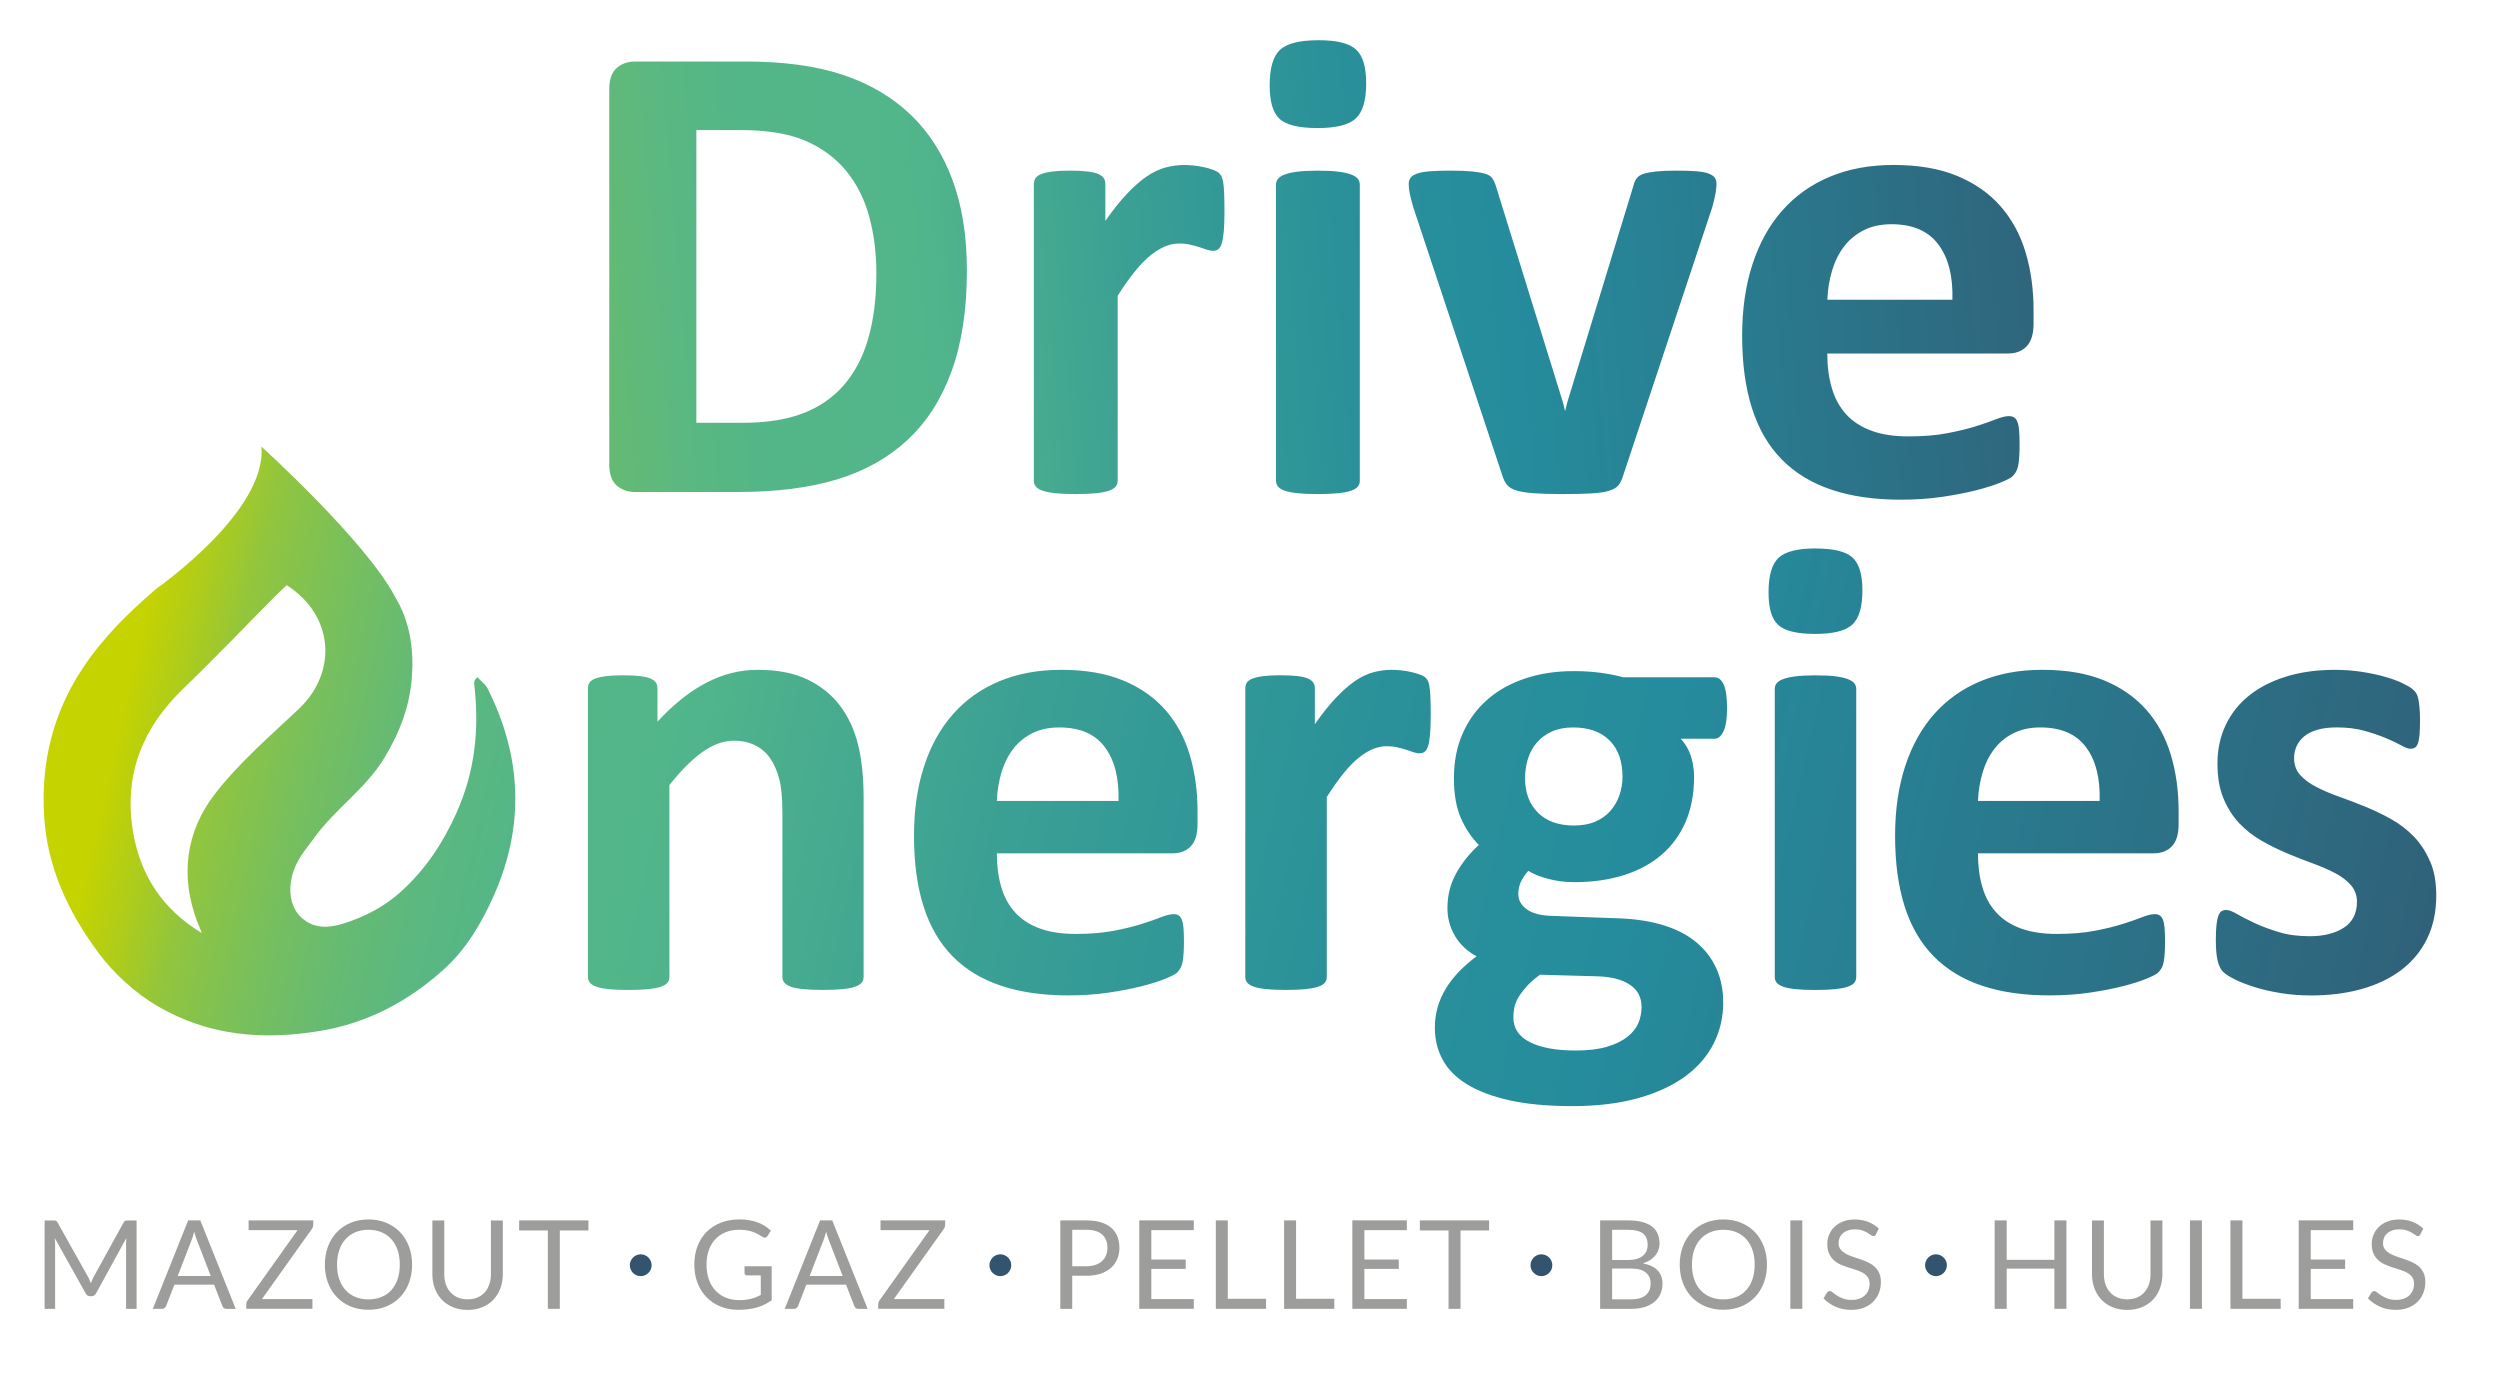 <?xml version="1.0" encoding="UTF-8"?><svg id="Calque_1" xmlns="http://www.w3.org/2000/svg" xmlns:xlink="http://www.w3.org/1999/xlink" viewBox="0 0 682.91 375.89"><defs><style>.cls-1{fill:#9d9d9c;}.cls-1,.cls-2,.cls-3,.cls-4{stroke-width:0px;}.cls-2{fill:#33546e;}.cls-3{fill:url(#Dégradé_sans_nom_20);}.cls-4{fill:url(#Dégradé_sans_nom_23);}</style><linearGradient id="Dégradé_sans_nom_23" x1="40.7" y1="161.5" x2="723.17" y2="316.05" gradientUnits="userSpaceOnUse"><stop offset="0" stop-color="#c5d300"/><stop offset=".02" stop-color="#adcc1c"/><stop offset=".04" stop-color="#91c53e"/><stop offset=".07" stop-color="#7ac05a"/><stop offset=".1" stop-color="#68bb70"/><stop offset=".13" stop-color="#5bb87f"/><stop offset=".16" stop-color="#54b688"/><stop offset=".21" stop-color="#52b68b"/><stop offset=".35" stop-color="#3a9f94"/><stop offset=".48" stop-color="#2a919a"/><stop offset=".59" stop-color="#258c9d"/><stop offset="1" stop-color="#33546e"/></linearGradient><linearGradient id="Dégradé_sans_nom_20" x1="114.87" y1="96.21" x2="617.93" y2="54.01" gradientUnits="userSpaceOnUse"><stop offset="0" stop-color="#c5d300"/><stop offset="0" stop-color="#bcd009"/><stop offset=".03" stop-color="#a0c92c"/><stop offset=".05" stop-color="#87c349"/><stop offset=".07" stop-color="#74be61"/><stop offset=".1" stop-color="#64ba74"/><stop offset=".14" stop-color="#5ab881"/><stop offset=".18" stop-color="#53b688"/><stop offset=".27" stop-color="#52b68b"/><stop offset=".39" stop-color="#3a9f94"/><stop offset=".5" stop-color="#2a919a"/><stop offset=".59" stop-color="#258c9d"/><stop offset="1" stop-color="#33546e"/></linearGradient></defs><path class="cls-4" d="M390.49,187.52c-.12-.62-.25-1.11-.4-1.46-.15-.35-.38-.68-.71-.97-.32-.3-.84-.57-1.55-.84-.71-.26-1.53-.5-2.48-.71-.94-.21-1.86-.35-2.74-.44-.88-.09-1.71-.13-2.48-.13-1.65,0-3.3.22-4.95.66-1.65.44-3.3,1.22-4.95,2.34-1.65,1.12-3.39,2.64-5.22,4.55-1.83,1.92-3.77,4.35-5.84,7.3v-9.82c0-.59-.15-1.11-.44-1.55-.3-.44-.78-.81-1.46-1.11-.68-.29-1.64-.52-2.87-.66-1.24-.15-2.8-.22-4.69-.22s-3.35.08-4.55.22c-1.21.15-2.2.37-2.96.66-.77.3-1.3.66-1.59,1.11-.3.44-.44.96-.44,1.55v78.87c0,.59.18,1.11.53,1.55.35.44.96.81,1.81,1.11.85.3,1.99.52,3.4.66,1.41.15,3.21.22,5.39.22s3.98-.08,5.39-.22c1.41-.15,2.55-.37,3.4-.66.85-.3,1.46-.66,1.81-1.11.35-.44.53-.96.53-1.55v-49.16c1.65-2.59,3.2-4.77,4.64-6.54,1.44-1.77,2.83-3.18,4.16-4.24,1.33-1.06,2.61-1.84,3.85-2.34,1.24-.5,2.48-.75,3.71-.75,1.06,0,2.03.1,2.92.31.88.21,1.69.43,2.43.66.74.24,1.4.46,1.99.66.59.21,1.12.31,1.59.31.59,0,1.08-.15,1.46-.44.38-.29.69-.82.93-1.59.24-.76.41-1.83.53-3.18.12-1.35.18-3.09.18-5.22s-.03-3.8-.09-5.04c-.06-1.24-.15-2.17-.27-2.79ZM318.37,193.98c-3.01-3.45-6.85-6.14-11.54-8.09-4.69-1.94-10.33-2.92-16.93-2.92-6.25,0-11.86,1.03-16.84,3.09-4.98,2.06-9.21,5.05-12.69,8.97-3.48,3.92-6.13,8.69-7.96,14.32-1.83,5.63-2.74,11.95-2.74,18.97,0,7.37.87,13.79,2.61,19.27,1.74,5.48,4.38,10.02,7.91,13.62,3.54,3.6,7.94,6.28,13.22,8.05,5.27,1.77,11.42,2.65,18.43,2.65,3.89,0,7.54-.25,10.96-.75,3.42-.5,6.45-1.09,9.11-1.77s4.83-1.37,6.54-2.08c1.71-.71,2.75-1.27,3.14-1.68.38-.41.69-.84.93-1.28.23-.44.41-.99.53-1.63.12-.65.21-1.43.27-2.34.06-.91.09-2.02.09-3.32,0-1.47-.04-2.7-.13-3.67-.09-.97-.25-1.72-.49-2.25-.24-.53-.53-.9-.88-1.11-.35-.21-.8-.31-1.33-.31-.88,0-2.03.28-3.45.84-1.41.56-3.2,1.18-5.35,1.86-2.15.68-4.7,1.3-7.65,1.86-2.95.56-6.37.84-10.26.84s-7.12-.5-9.86-1.5c-2.74-1-4.98-2.46-6.72-4.38-1.74-1.91-3.01-4.24-3.8-6.99-.8-2.74-1.19-5.79-1.19-9.15h48.01c2.12,0,3.79-.65,5-1.95,1.21-1.29,1.81-3.3,1.81-6.01v-3.54c0-5.54-.71-10.67-2.12-15.38-1.41-4.71-3.63-8.8-6.63-12.25ZM272.3,218.78c.12-2.77.55-5.38,1.28-7.82.74-2.45,1.8-4.57,3.18-6.37,1.38-1.8,3.12-3.23,5.22-4.29,2.09-1.06,4.55-1.59,7.38-1.59,5.6,0,9.74,1.78,12.42,5.35,2.68,3.57,3.93,8.47,3.76,14.72h-33.24ZM229.51,192.83c-2.27-3.03-5.25-5.44-8.93-7.21-3.68-1.77-8.21-2.65-13.57-2.65-4.89,0-9.59,1.18-14.1,3.54-4.51,2.36-8.95,5.9-13.31,10.61v-9.11c0-.59-.15-1.11-.44-1.55-.3-.44-.78-.81-1.46-1.11-.68-.29-1.64-.52-2.87-.66-1.24-.15-2.8-.22-4.69-.22s-3.35.08-4.55.22c-1.21.15-2.2.37-2.96.66-.77.3-1.3.66-1.59,1.11-.3.44-.44.96-.44,1.55v78.87c0,.59.18,1.11.53,1.55.35.44.96.81,1.81,1.11.85.3,1.99.52,3.4.66,1.41.15,3.21.22,5.39.22s3.98-.08,5.39-.22c1.41-.15,2.55-.37,3.4-.66.85-.3,1.46-.66,1.81-1.11.35-.44.53-.96.53-1.55v-52.43c3.12-3.95,6.13-6.95,9.02-9.02,2.89-2.06,5.75-3.09,8.58-3.09,2.24,0,4.2.43,5.88,1.28,1.68.85,3.05,2.06,4.11,3.62,1.06,1.56,1.87,3.43,2.43,5.61.56,2.18.84,5.19.84,9.02v45c0,.59.18,1.11.53,1.55.35.44.94.81,1.77,1.11.82.3,1.96.52,3.4.66,1.44.15,3.26.22,5.44.22s3.9-.08,5.35-.22c1.44-.15,2.58-.37,3.4-.66.82-.3,1.41-.66,1.77-1.11.35-.44.53-.96.53-1.55v-48.72c0-5.72-.5-10.61-1.5-14.68-1-4.07-2.64-7.62-4.91-10.65ZM504.72,185.49c-.85-.32-1.99-.57-3.4-.75-1.41-.18-3.21-.26-5.39-.26s-3.98.09-5.39.26c-1.41.18-2.55.43-3.4.75-.86.32-1.46.71-1.81,1.15-.35.44-.53.96-.53,1.55v78.69c0,.59.18,1.11.53,1.55.35.44.96.81,1.81,1.11.85.3,1.99.52,3.4.66,1.41.15,3.21.22,5.39.22s3.98-.08,5.39-.22c1.41-.15,2.55-.37,3.4-.66.85-.3,1.46-.66,1.81-1.11.35-.44.53-.96.53-1.55v-78.69c0-.59-.18-1.11-.53-1.55-.35-.44-.96-.83-1.81-1.15ZM586.37,193.98c-3.01-3.45-6.85-6.14-11.54-8.09-4.69-1.94-10.33-2.92-16.93-2.92-6.25,0-11.86,1.03-16.84,3.09-4.98,2.06-9.21,5.05-12.69,8.97-3.48,3.92-6.13,8.69-7.96,14.32-1.83,5.63-2.74,11.95-2.74,18.97,0,7.37.87,13.79,2.61,19.27,1.74,5.48,4.38,10.02,7.91,13.62,3.54,3.6,7.94,6.28,13.22,8.05,5.27,1.77,11.42,2.65,18.43,2.65,3.89,0,7.54-.25,10.96-.75,3.42-.5,6.45-1.09,9.11-1.77s4.83-1.37,6.54-2.08c1.71-.71,2.75-1.27,3.14-1.68.38-.41.69-.84.93-1.28.23-.44.41-.99.53-1.63.12-.65.21-1.43.27-2.34.06-.91.09-2.02.09-3.32,0-1.47-.04-2.7-.13-3.67-.09-.97-.25-1.72-.49-2.25-.24-.53-.53-.9-.88-1.11-.35-.21-.8-.31-1.33-.31-.88,0-2.03.28-3.45.84-1.41.56-3.2,1.18-5.35,1.86-2.15.68-4.7,1.3-7.65,1.86-2.95.56-6.37.84-10.26.84s-7.12-.5-9.86-1.5c-2.74-1-4.98-2.46-6.72-4.38-1.74-1.91-3.01-4.24-3.8-6.99-.8-2.74-1.19-5.79-1.19-9.15h48.01c2.12,0,3.79-.65,5-1.95,1.21-1.29,1.81-3.3,1.81-6.01v-3.54c0-5.54-.71-10.67-2.12-15.38-1.41-4.71-3.63-8.8-6.63-12.25ZM540.31,218.78c.12-2.77.55-5.38,1.28-7.82.74-2.45,1.8-4.57,3.18-6.37,1.38-1.8,3.12-3.23,5.22-4.29,2.09-1.06,4.55-1.59,7.38-1.59,5.6,0,9.74,1.78,12.42,5.35,2.68,3.57,3.93,8.47,3.76,14.72h-33.24ZM663.78,235.27c-1.12-2.62-2.59-4.88-4.42-6.77-1.83-1.88-3.91-3.48-6.23-4.77-2.33-1.3-4.69-2.43-7.07-3.4-2.39-.97-4.75-1.87-7.07-2.7-2.33-.82-4.41-1.71-6.23-2.65-1.83-.94-3.3-2.03-4.42-3.27-1.12-1.24-1.68-2.77-1.68-4.6,0-1.18.24-2.28.71-3.32.47-1.03,1.18-1.93,2.12-2.7.94-.76,2.15-1.35,3.62-1.77,1.47-.41,3.21-.62,5.22-.62,2.83,0,5.35.31,7.56.93,2.21.62,4.16,1.28,5.84,1.99,1.68.71,3.08,1.37,4.2,1.99,1.12.62,1.95.93,2.48.93.47,0,.88-.1,1.24-.31.35-.2.63-.6.84-1.19.21-.59.35-1.39.44-2.39.09-1,.13-2.3.13-3.89,0-1.36-.04-2.49-.13-3.4-.09-.91-.19-1.68-.31-2.3-.12-.62-.3-1.15-.53-1.59-.24-.44-.63-.88-1.19-1.33-.56-.44-1.49-.97-2.78-1.59-1.3-.62-2.89-1.19-4.77-1.72-1.89-.53-3.99-.97-6.32-1.33-2.33-.35-4.73-.53-7.21-.53-4.95,0-9.42.62-13.39,1.86-3.98,1.24-7.35,2.98-10.12,5.22-2.77,2.24-4.89,4.94-6.37,8.09-1.47,3.15-2.21,6.62-2.21,10.39s.54,6.9,1.64,9.55c1.09,2.65,2.53,4.92,4.33,6.81,1.8,1.89,3.83,3.48,6.1,4.77,2.27,1.3,4.6,2.45,6.99,3.45,2.39,1,4.71,1.92,6.98,2.74,2.27.83,4.3,1.71,6.1,2.65,1.8.94,3.24,2.05,4.33,3.31,1.09,1.27,1.64,2.79,1.64,4.55,0,1.53-.3,2.89-.88,4.07-.59,1.18-1.46,2.15-2.61,2.92-1.15.77-2.51,1.36-4.07,1.77-1.56.41-3.35.62-5.35.62-3.18,0-6.03-.38-8.53-1.15-2.51-.77-4.7-1.59-6.59-2.48-1.89-.89-3.46-1.69-4.73-2.43-1.27-.74-2.23-1.11-2.87-1.11-.53,0-.97.1-1.33.31-.35.21-.65.62-.88,1.24-.24.62-.41,1.45-.53,2.48-.12,1.03-.18,2.4-.18,4.11,0,2.59.18,4.55.53,5.88.35,1.33.85,2.3,1.5,2.92.65.62,1.68,1.28,3.09,1.99,1.41.71,3.18,1.4,5.3,2.08,2.12.68,4.52,1.24,7.21,1.68,2.68.44,5.5.66,8.44.66,4.89,0,9.43-.57,13.62-1.72,4.18-1.15,7.81-2.87,10.88-5.17,3.06-2.3,5.44-5.16,7.12-8.58,1.68-3.42,2.52-7.37,2.52-11.85,0-3.59-.56-6.7-1.68-9.33ZM468.41,185h-25.02c-1.95-.53-4.05-.94-6.32-1.24-2.27-.29-4.64-.44-7.12-.44-4.83,0-9.25.66-13.26,1.99-4.01,1.33-7.46,3.24-10.34,5.75-2.89,2.51-5.14,5.57-6.76,9.2-1.62,3.62-2.43,7.74-2.43,12.33,0,4.3.62,7.9,1.86,10.79,1.24,2.89,2.89,5.36,4.95,7.43-2.53,2.3-4.6,4.88-6.19,7.74-1.59,2.86-2.39,6.03-2.39,9.5,0,2.77.69,5.32,2.08,7.65,1.38,2.33,3.34,4.17,5.88,5.53-1.83,1.36-3.45,2.77-4.86,4.24-1.41,1.48-2.61,3.02-3.58,4.64-.97,1.62-1.71,3.31-2.21,5.08-.5,1.77-.75,3.62-.75,5.57,0,3.13.69,6,2.08,8.62,1.38,2.62,3.59,4.88,6.63,6.76,3.04,1.89,6.93,3.36,11.67,4.42,4.74,1.06,10.48,1.59,17.2,1.59s12.92-.74,18.08-2.21c5.16-1.47,9.45-3.48,12.86-6.01,3.42-2.53,5.98-5.53,7.69-8.97,1.71-3.45,2.56-7.12,2.56-11.01,0-3.54-.63-6.69-1.9-9.46-1.27-2.77-3.09-5.14-5.48-7.12-2.39-1.98-5.33-3.51-8.84-4.6-3.51-1.09-7.5-1.72-11.98-1.9l-19.19-.71c-2.71-.12-4.82-.72-6.32-1.81-1.5-1.09-2.26-2.49-2.26-4.2,0-1.3.28-2.48.84-3.54.56-1.06,1.19-1.97,1.9-2.74,1.24.83,3.01,1.55,5.31,2.17,2.3.62,4.71.93,7.25.93,4.95,0,9.45-.63,13.48-1.9,4.04-1.27,7.49-3.12,10.34-5.57,2.86-2.45,5.05-5.45,6.59-9.02,1.53-3.57,2.3-7.65,2.3-12.25,0-1.94-.28-3.82-.84-5.61-.56-1.8-1.49-3.4-2.79-4.82h9.28c.94,0,1.74-.68,2.39-2.03.65-1.36.97-3.45.97-6.28,0-3.06-.31-5.25-.93-6.54-.62-1.29-1.43-1.94-2.43-1.94ZM414.78,272.45c.56-.94,1.3-1.93,2.21-2.96.91-1.03,2.14-2.11,3.67-3.23l15.83.44c3.71.12,6.63.88,8.75,2.3,2.12,1.41,3.18,3.45,3.18,6.1,0,1.53-.3,2.99-.88,4.38-.59,1.38-1.59,2.64-3.01,3.76-1.41,1.12-3.27,2.02-5.57,2.7-2.3.68-5.13,1.02-8.49,1.02-5.42,0-9.62-.77-12.6-2.3-2.98-1.53-4.47-3.77-4.47-6.72,0-.94.09-1.86.27-2.74.18-.88.54-1.8,1.11-2.74ZM442.37,217.23c-.56,1.62-1.39,3.05-2.48,4.29-1.09,1.24-2.46,2.21-4.11,2.92-1.65.71-3.6,1.06-5.84,1.06-4.19,0-7.46-1.16-9.81-3.49-2.36-2.33-3.54-5.5-3.54-9.5,0-1.83.27-3.58.8-5.26s1.34-3.15,2.43-4.42c1.09-1.27,2.46-2.27,4.11-3.01,1.65-.74,3.57-1.11,5.75-1.11,4.3,0,7.63,1.18,9.99,3.54,2.36,2.36,3.54,5.66,3.54,9.9,0,1.77-.28,3.46-.84,5.08ZM496.01,149.81c-5.01,0-8.41.87-10.21,2.61-1.8,1.74-2.7,4.85-2.7,9.33s.87,7.28,2.61,8.93c1.74,1.65,5.11,2.48,10.12,2.48s8.34-.85,10.17-2.56c1.83-1.71,2.74-4.8,2.74-9.28s-.88-7.29-2.65-8.97c-1.77-1.68-5.13-2.52-10.08-2.52ZM130.37,184.96c-.55.72-.73.87-.77,1.05-.07.29-.1.61-.06.9,1.43,12.1.26,23.69-4.81,35.06-3.68,8.25-8.44,15.43-15.04,21.45-4.53,4.14-9.79,6.93-15.71,8.81-4.49,1.43-8.37,1.4-11.62-1.56-2.98-2.72-3.59-7.14-2.63-11.17,1.1-4.65,3.79-7.4,6.2-10.74,5.64-7.84,13.91-13.21,19.09-21.77,4.32-7.14,6.99-14.35,7.52-22.38.5-7.53-.58-14.9-4.62-21.58-8.05-15.31-36.52-41.04-36.52-41.04,1.64,17.7-28.67,38.8-28.67,38.8-7.51,6.44-14.51,13.31-20.01,21.56-8.17,12.25-11.56,25.77-10.67,40.5.85,14.12,6.6,26.26,14.77,37.33,4.18,5.66,10.19,11.16,16.28,14.7,13.81,8.02,28.43,9.34,44.19,6.76,13.02-2.13,24.24-8.08,33.94-16.82,6.12-5.52,10.28-12.6,13.61-20.05,8.54-19.13,7.74-38.09-1.66-56.73-.59-1.16-1.8-2-2.81-3.08ZM58.73,216.84c-7.99,10.32-9.62,22.53-4.78,35.11.38.98.79,1.95,1.19,2.93-10.79-6.48-17.02-16.04-18.9-28.27-2.36-15.32,2.83-27.94,13.9-38.57,8.5-8.16,16.63-16.72,24.93-25.09,1.07-1.08,2.2-2.1,3.25-3.09,12.82,8.15,14.04,23.7,3.22,33.88-7.88,7.42-16.23,14.6-22.81,23.1Z"/><path class="cls-3" d="M334.11,49.75c-.12-.64-.26-1.14-.41-1.5-.15-.36-.39-.7-.73-1-.33-.3-.86-.59-1.59-.86-.73-.27-1.58-.51-2.54-.73-.97-.21-1.91-.36-2.82-.45-.91-.09-1.76-.14-2.54-.14-1.7,0-3.39.23-5.09.68-1.7.45-3.39,1.26-5.09,2.41-1.7,1.15-3.48,2.71-5.36,4.68-1.88,1.97-3.88,4.47-6,7.5v-10.09c0-.6-.15-1.14-.45-1.59-.3-.45-.8-.83-1.5-1.14-.7-.3-1.68-.53-2.95-.68-1.27-.15-2.88-.23-4.82-.23s-3.44.08-4.68.23c-1.24.15-2.26.38-3.04.68-.79.3-1.33.68-1.64,1.14-.3.45-.45.99-.45,1.59v81.07c0,.61.18,1.14.55,1.59.36.45.98.83,1.86,1.14.88.3,2.05.53,3.5.68,1.45.15,3.3.23,5.54.23s4.09-.08,5.54-.23c1.45-.15,2.62-.38,3.5-.68.88-.3,1.5-.68,1.86-1.14.36-.45.55-.98.55-1.59v-50.53c1.7-2.67,3.29-4.91,4.77-6.73,1.48-1.82,2.91-3.27,4.27-4.36,1.36-1.09,2.68-1.89,3.95-2.41,1.27-.51,2.54-.77,3.82-.77,1.09,0,2.09.11,3,.32.91.21,1.74.44,2.5.68.76.24,1.44.47,2.04.68.6.21,1.15.32,1.64.32.6,0,1.11-.15,1.5-.45.39-.3.71-.85.95-1.64.24-.79.42-1.88.55-3.27.12-1.39.18-3.18.18-5.36s-.03-3.91-.09-5.18c-.06-1.27-.15-2.23-.27-2.86ZM248.81,31.39c-5-4.82-11.15-8.45-18.45-10.91-7.3-2.45-16.19-3.68-26.68-3.68h-30.17c-2,0-3.68.59-5.04,1.77-1.36,1.18-2.04,3.11-2.04,5.77v102.52c0,2.67.68,4.59,2.04,5.77,1.36,1.18,3.04,1.77,5.04,1.77h28.08c10.42,0,19.4-1.14,26.95-3.41,7.54-2.27,13.95-5.83,19.22-10.68,5.27-4.85,9.32-11.1,12.13-18.77,2.82-7.66,4.23-16.89,4.23-27.68,0-9.33-1.3-17.54-3.91-24.63-2.61-7.09-6.41-13.04-11.41-17.86ZM237.17,92.51c-1.49,5.09-3.73,9.35-6.73,12.77-3,3.42-6.74,5.98-11.23,7.68-4.48,1.7-10,2.54-16.54,2.54h-12.45V35.53h12.09c7.33,0,13.25.99,17.77,2.95,4.51,1.97,8.21,4.71,11.09,8.23,2.88,3.52,4.97,7.67,6.27,12.45,1.3,4.79,1.95,9.97,1.95,15.54,0,6.79-.74,12.72-2.23,17.81ZM360.1,10.99c-5.15,0-8.65.89-10.5,2.68-1.85,1.79-2.77,4.98-2.77,9.59s.89,7.48,2.68,9.18c1.79,1.7,5.26,2.54,10.41,2.54s8.57-.88,10.45-2.64c1.88-1.76,2.82-4.94,2.82-9.54s-.91-7.5-2.73-9.23c-1.82-1.73-5.27-2.59-10.36-2.59ZM553.33,68.97c-1.45-4.85-3.73-9.04-6.82-12.59-3.09-3.54-7.04-6.32-11.86-8.32-4.82-2-10.62-3-17.41-3-6.42,0-12.19,1.06-17.31,3.18-5.12,2.12-9.47,5.2-13.04,9.23-3.58,4.03-6.3,8.94-8.18,14.72-1.88,5.79-2.82,12.29-2.82,19.5,0,7.58.89,14.18,2.68,19.81,1.79,5.64,4.5,10.3,8.13,14,3.64,3.7,8.16,6.45,13.59,8.27,5.42,1.82,11.74,2.73,18.95,2.73,4,0,7.76-.26,11.27-.77,3.51-.52,6.63-1.12,9.36-1.82,2.73-.7,4.97-1.41,6.73-2.14,1.76-.73,2.83-1.3,3.23-1.73.39-.42.71-.86.95-1.32.24-.45.42-1.01.54-1.68.12-.67.21-1.47.27-2.41.06-.94.09-2.07.09-3.41,0-1.51-.05-2.77-.14-3.77-.09-1-.26-1.77-.5-2.32-.24-.55-.54-.92-.91-1.14-.36-.21-.82-.32-1.36-.32-.91,0-2.09.29-3.54.86-1.45.58-3.29,1.21-5.5,1.91-2.21.7-4.83,1.33-7.86,1.91-3.03.58-6.54.86-10.54.86s-7.32-.51-10.13-1.55c-2.82-1.03-5.12-2.53-6.91-4.5-1.79-1.97-3.09-4.36-3.91-7.18-.82-2.82-1.23-5.95-1.23-9.41h49.35c2.18,0,3.89-.67,5.14-2,1.24-1.33,1.86-3.39,1.86-6.18v-3.64c0-5.69-.73-10.97-2.18-15.81ZM499.16,81.88c.12-2.85.56-5.53,1.32-8.04.76-2.51,1.85-4.7,3.27-6.54,1.42-1.85,3.21-3.32,5.36-4.41,2.15-1.09,4.68-1.64,7.59-1.64,5.76,0,10.01,1.83,12.77,5.5,2.76,3.67,4.04,8.71,3.86,15.13h-34.17ZM369.05,47.66c-.88-.33-2.05-.59-3.5-.77-1.45-.18-3.3-.27-5.54-.27s-4.09.09-5.54.27c-1.45.18-2.62.44-3.5.77-.88.33-1.5.73-1.86,1.18s-.55.99-.55,1.59v80.89c0,.61.18,1.14.55,1.59.36.45.98.83,1.86,1.14.88.3,2.04.53,3.5.68,1.45.15,3.3.23,5.54.23s4.09-.08,5.54-.23c1.45-.15,2.62-.38,3.5-.68.88-.3,1.5-.68,1.86-1.14.36-.45.54-.98.54-1.59V50.43c0-.6-.18-1.14-.54-1.59s-.99-.85-1.86-1.18ZM466.8,47.43c-.79-.3-1.89-.51-3.32-.64-1.42-.12-3.26-.18-5.5-.18s-4.17.08-5.59.23c-1.42.15-2.56.36-3.41.64-.85.27-1.47.67-1.86,1.18-.39.52-.68,1.14-.86,1.86l-18.18,59.53-.55,2.27-.55-2.27-18.45-59.53c-.24-.73-.55-1.35-.91-1.86-.36-.51-.99-.91-1.86-1.18-.88-.27-2.08-.48-3.59-.64-1.52-.15-3.51-.23-6-.23-2.24,0-4.11.06-5.59.18-1.49.12-2.65.33-3.5.64-.85.3-1.44.68-1.77,1.14-.33.45-.5.99-.5,1.59,0,.36.01.76.05,1.18.03.42.15,1.12.36,2.09.21.97.5,2.06.86,3.27l24.36,73.35c.3.97.71,1.77,1.23,2.41.51.64,1.35,1.14,2.5,1.5,1.15.36,2.74.62,4.77.77,2.03.15,4.65.23,7.86.23s5.92-.06,7.95-.18c2.03-.12,3.64-.36,4.82-.73,1.18-.36,2.03-.86,2.54-1.5.51-.64.92-1.47,1.23-2.5l24.36-73.35c.24-.85.44-1.6.59-2.27.15-.67.27-1.26.36-1.77.09-.51.15-.98.18-1.41.03-.42.05-.79.05-1.09,0-.6-.15-1.14-.45-1.59-.3-.45-.85-.83-1.64-1.14Z"/><path class="cls-1" d="M24.47,349.65c.12.3.23.6.35.9.11-.31.23-.61.35-.9.12-.29.26-.58.42-.87l8.18-14.85c.15-.26.3-.42.46-.47s.38-.08.67-.08h2.41v24.16h-2.87v-17.75c0-.24,0-.49.02-.76.01-.27.03-.55.05-.83l-8.28,15.11c-.28.5-.67.76-1.18.76h-.47c-.51,0-.9-.25-1.18-.76l-8.46-15.16c.03.29.06.58.08.86.02.28.03.54.03.78v17.75h-2.87v-24.16h2.41c.29,0,.52.03.67.08.16.06.31.21.45.47l8.35,14.87c.16.27.29.55.41.85Z"/><path class="cls-1" d="M64.38,357.53h-2.53c-.29,0-.53-.07-.71-.22-.18-.15-.31-.33-.4-.56l-2.26-5.83h-10.84l-2.26,5.83c-.08.2-.21.38-.4.54-.19.16-.43.24-.71.24h-2.53l9.66-24.16h3.32l9.66,24.16ZM48.55,348.56h9.02l-3.79-9.83c-.25-.61-.49-1.36-.73-2.28-.12.46-.24.89-.36,1.27-.12.39-.23.73-.35,1.02l-3.79,9.81Z"/><path class="cls-1" d="M85.57,333.37v1.21c0,.38-.12.74-.35,1.08l-13.67,19.2h13.79v2.66h-18.07v-1.28c0-.34.11-.66.32-.96l13.69-19.25h-13.37v-2.66h17.67Z"/><path class="cls-1" d="M112.57,345.46c0,1.81-.29,3.47-.86,4.98-.57,1.51-1.38,2.81-2.43,3.9-1.05,1.09-2.3,1.94-3.77,2.54-1.47.6-3.09.9-4.86.9s-3.39-.3-4.86-.9-2.71-1.45-3.76-2.54c-1.05-1.09-1.85-2.39-2.43-3.9-.57-1.51-.86-3.17-.86-4.98s.29-3.47.86-4.98c.57-1.51,1.38-2.82,2.43-3.91,1.04-1.1,2.3-1.95,3.76-2.55s3.08-.91,4.86-.91,3.4.3,4.86.91c1.47.61,2.72,1.46,3.77,2.55,1.04,1.1,1.85,2.4,2.43,3.91.57,1.51.86,3.17.86,4.98ZM109.21,345.46c0-1.48-.2-2.82-.61-4-.4-1.18-.98-2.18-1.72-2.99s-1.64-1.44-2.7-1.88-2.24-.66-3.54-.66-2.47.22-3.52.66c-1.06.44-1.96,1.06-2.71,1.88-.75.81-1.32,1.81-1.73,2.99-.4,1.18-.61,2.51-.61,4s.2,2.81.61,3.99c.4,1.17.98,2.17,1.73,2.98.75.81,1.65,1.44,2.71,1.87,1.06.43,2.23.65,3.52.65s2.48-.22,3.54-.65,1.96-1.06,2.7-1.87,1.31-1.81,1.72-2.98c.4-1.17.61-2.5.61-3.99Z"/><path class="cls-1" d="M127.74,354.93c1,0,1.89-.17,2.68-.5.79-.34,1.45-.81,2-1.42s.96-1.33,1.25-2.17c.29-.84.43-1.77.43-2.78v-14.68h3.25v14.68c0,1.39-.22,2.69-.67,3.88-.44,1.19-1.08,2.22-1.91,3.09-.83.87-1.83,1.55-3.03,2.05s-2.53.74-4.01.74-2.82-.25-4.01-.74c-1.19-.49-2.2-1.18-3.03-2.05-.83-.87-1.47-1.9-1.91-3.09-.44-1.19-.67-2.48-.67-3.88v-14.68h3.25v14.67c0,1.01.14,1.94.43,2.78.29.84.7,1.57,1.25,2.17s1.21,1.08,2.01,1.42,1.69.51,2.69.51Z"/><path class="cls-1" d="M160.73,333.37v2.75h-7.81v21.41h-3.27v-21.41h-7.84v-2.75h18.92Z"/><path class="cls-2" d="M172.04,345.62c0-.41.08-.8.24-1.16.16-.36.37-.68.64-.95.27-.27.58-.48.94-.64.36-.16.75-.24,1.15-.24s.8.08,1.16.24c.36.16.68.37.95.64.27.27.48.59.64.95s.24.75.24,1.16-.08.8-.24,1.16-.37.68-.64.94c-.27.27-.59.48-.95.64-.36.16-.75.24-1.16.24s-.79-.08-1.15-.24c-.36-.16-.68-.37-.94-.64-.27-.27-.48-.58-.64-.94-.16-.36-.24-.75-.24-1.16Z"/><path class="cls-1" d="M201.83,355.15c.65,0,1.25-.03,1.8-.09s1.06-.15,1.54-.28c.48-.12.94-.27,1.37-.45.43-.17.85-.37,1.28-.6v-5.33h-3.74c-.21,0-.38-.06-.51-.19-.13-.12-.19-.28-.19-.46v-1.85h7.42v9.27c-.61.44-1.24.82-1.9,1.15-.66.33-1.36.6-2.11.82-.75.22-1.55.38-2.4.49s-1.78.16-2.78.16c-1.75,0-3.36-.3-4.82-.9-1.46-.6-2.72-1.44-3.78-2.53-1.06-1.08-1.88-2.38-2.47-3.9-.59-1.52-.88-3.19-.88-5.01s.29-3.52.87-5.04c.58-1.52,1.4-2.82,2.48-3.9,1.07-1.08,2.37-1.92,3.89-2.52,1.52-.6,3.23-.89,5.12-.89.96,0,1.84.07,2.66.21.82.14,1.58.34,2.28.61.7.26,1.35.58,1.95.96.6.38,1.15.8,1.67,1.27l-.93,1.48c-.19.3-.44.45-.74.45-.18,0-.38-.06-.59-.19-.28-.16-.6-.35-.94-.57-.35-.22-.77-.44-1.27-.65-.5-.21-1.09-.38-1.77-.53s-1.49-.22-2.42-.22c-1.36,0-2.59.22-3.69.67-1.1.44-2.04,1.08-2.82,1.91-.78.83-1.37,1.83-1.79,3-.42,1.17-.62,2.49-.62,3.95s.22,2.89.65,4.09c.43,1.2,1.04,2.21,1.83,3.04.79.83,1.72,1.47,2.8,1.9,1.08.44,2.27.66,3.57.66Z"/><path class="cls-1" d="M237,357.53h-2.53c-.29,0-.53-.07-.71-.22-.18-.15-.31-.33-.4-.56l-2.26-5.83h-10.84l-2.26,5.83c-.08.2-.21.38-.4.54-.19.16-.43.24-.71.24h-2.53l9.66-24.16h3.32l9.66,24.16ZM221.17,348.56h9.02l-3.79-9.83c-.25-.61-.49-1.36-.73-2.28-.12.46-.24.89-.36,1.27-.12.39-.23.73-.35,1.02l-3.79,9.81Z"/><path class="cls-1" d="M258.19,333.37v1.21c0,.38-.12.74-.35,1.08l-13.67,19.2h13.79v2.66h-18.07v-1.28c0-.34.11-.66.32-.96l13.69-19.25h-13.37v-2.66h17.67Z"/><path class="cls-2" d="M270.28,345.62c0-.41.08-.8.24-1.16.16-.36.37-.68.64-.95.27-.27.58-.48.94-.64.36-.16.75-.24,1.15-.24s.8.08,1.16.24c.36.16.68.37.95.64.27.27.48.59.64.95s.24.75.24,1.16-.08.8-.24,1.16-.37.68-.64.94c-.27.27-.59.48-.95.64-.36.16-.75.24-1.16.24s-.79-.08-1.15-.24c-.36-.16-.68-.37-.94-.64-.27-.27-.48-.58-.64-.94-.16-.36-.24-.75-.24-1.16Z"/><path class="cls-1" d="M292.89,348.49v9.04h-3.25v-24.16h7.13c1.53,0,2.86.18,3.99.53s2.07.86,2.81,1.51c.74.65,1.3,1.44,1.66,2.36.37.92.55,1.95.55,3.09s-.2,2.15-.59,3.08c-.39.93-.97,1.74-1.73,2.41-.76.67-1.7,1.2-2.82,1.58-1.12.38-2.41.56-3.86.56h-3.88ZM292.89,345.89h3.88c.93,0,1.76-.12,2.47-.37s1.31-.59,1.8-1.04c.48-.44.85-.98,1.1-1.59s.37-1.3.37-2.04c0-1.54-.48-2.74-1.42-3.61-.95-.86-2.39-1.3-4.31-1.3h-3.88v9.95Z"/><path class="cls-1" d="M326.1,333.37v2.66h-11.6v8.03h9.39v2.56h-9.39v8.24h11.6v2.66h-14.89v-24.16h14.89Z"/><path class="cls-1" d="M335.39,354.78h10.45v2.75h-13.72v-24.16h3.27v21.41Z"/><path class="cls-1" d="M354.04,354.78h10.45v2.75h-13.72v-24.16h3.27v21.41Z"/><path class="cls-1" d="M384.3,333.37v2.66h-11.6v8.03h9.39v2.56h-9.39v8.24h11.6v2.66h-14.89v-24.16h14.89Z"/><path class="cls-1" d="M406.77,333.37v2.75h-7.81v21.41h-3.27v-21.41h-7.84v-2.75h18.91Z"/><path class="cls-2" d="M418.08,345.62c0-.41.08-.8.24-1.16s.37-.68.64-.95c.27-.27.58-.48.94-.64s.75-.24,1.15-.24.8.08,1.16.24.68.37.95.64.48.59.64.95.24.75.24,1.16-.08.8-.24,1.16-.37.68-.64.94c-.27.27-.59.48-.95.64s-.75.24-1.16.24-.79-.08-1.15-.24-.67-.37-.94-.64c-.27-.27-.48-.58-.64-.94s-.24-.75-.24-1.16Z"/><path class="cls-1" d="M437.1,357.53v-24.16h7.7c1.48,0,2.76.15,3.84.44,1.07.29,1.96.71,2.65,1.25s1.2,1.2,1.53,1.98c.33.78.5,1.66.5,2.64,0,.6-.09,1.17-.28,1.72-.19.55-.47,1.06-.84,1.53-.38.47-.85.89-1.42,1.26-.57.37-1.23.67-2,.91,1.76.35,3.1.98,4,1.91.9.92,1.35,2.14,1.35,3.64,0,1.02-.19,1.96-.56,2.8-.38.84-.93,1.57-1.65,2.17s-1.61,1.08-2.66,1.41c-1.05.33-2.25.5-3.6.5h-8.55ZM440.37,344.19h4.32c.92,0,1.72-.1,2.39-.3.67-.2,1.23-.48,1.68-.84s.77-.8.99-1.31c.21-.51.32-1.07.32-1.68,0-1.42-.43-2.46-1.28-3.12s-2.18-1-3.98-1h-4.43v8.24ZM440.37,346.52v8.41h5.23c.93,0,1.73-.11,2.4-.32.67-.21,1.22-.51,1.65-.9.43-.39.75-.85.95-1.38.2-.53.3-1.12.3-1.76,0-1.25-.44-2.23-1.32-2.96-.88-.72-2.22-1.09-4-1.09h-5.21Z"/><path class="cls-1" d="M482.67,345.46c0,1.81-.29,3.47-.86,4.98-.57,1.51-1.38,2.81-2.43,3.9-1.05,1.09-2.3,1.94-3.77,2.54s-3.09.9-4.86.9-3.39-.3-4.86-.9-2.71-1.45-3.76-2.54c-1.05-1.09-1.85-2.39-2.43-3.9-.57-1.51-.86-3.17-.86-4.98s.29-3.47.86-4.98c.57-1.51,1.38-2.82,2.43-3.91s2.3-1.95,3.76-2.55,3.08-.91,4.86-.91,3.4.3,4.86.91,2.72,1.46,3.77,2.55,1.85,2.4,2.43,3.91c.57,1.51.86,3.17.86,4.98ZM479.32,345.46c0-1.48-.2-2.82-.61-4-.4-1.18-.98-2.18-1.72-2.99-.74-.81-1.64-1.44-2.7-1.88s-2.24-.66-3.54-.66-2.47.22-3.52.66c-1.06.44-1.96,1.06-2.71,1.88s-1.32,1.81-1.73,2.99c-.4,1.18-.61,2.51-.61,4s.2,2.81.61,3.99c.4,1.17.98,2.17,1.73,2.98s1.65,1.44,2.71,1.87c1.06.43,2.23.65,3.52.65s2.48-.22,3.54-.65,1.96-1.06,2.7-1.87c.74-.81,1.31-1.81,1.72-2.98.4-1.17.61-2.5.61-3.99Z"/><path class="cls-1" d="M492.33,357.53h-3.27v-24.16h3.27v24.16Z"/><path class="cls-1" d="M512.49,337.14c-.1.17-.21.3-.32.38-.11.08-.26.13-.44.13-.19,0-.41-.1-.67-.29s-.57-.4-.96-.63c-.39-.23-.85-.44-1.4-.63s-1.21-.29-1.98-.29c-.73,0-1.38.1-1.94.3-.56.2-1.03.46-1.41.8-.38.34-.66.73-.85,1.19-.19.45-.29.95-.29,1.47,0,.67.17,1.23.5,1.68.33.44.77.82,1.31,1.14s1.16.59,1.85.82,1.4.47,2.12.72c.73.25,1.43.52,2.12.83.69.31,1.31.7,1.85,1.17.55.47.98,1.05,1.31,1.74.33.69.5,1.53.5,2.53,0,1.06-.18,2.05-.54,2.98-.36.93-.89,1.73-1.58,2.42-.69.69-1.54,1.22-2.55,1.62s-2.15.59-3.43.59c-1.56,0-2.99-.28-4.27-.85-1.29-.57-2.38-1.33-3.3-2.3l.94-1.55c.09-.12.2-.23.33-.31s.27-.13.43-.13c.24,0,.5.13.81.38.3.25.68.53,1.14.83.46.3,1.01.58,1.65.83s1.44.38,2.37.38c.78,0,1.47-.11,2.07-.32.61-.21,1.12-.51,1.54-.9.42-.39.74-.85.97-1.39s.34-1.14.34-1.8c0-.73-.17-1.33-.5-1.8-.33-.47-.77-.86-1.31-1.17-.54-.31-1.15-.58-1.85-.8-.69-.22-1.4-.44-2.12-.67-.73-.23-1.43-.5-2.12-.8-.69-.3-1.31-.7-1.85-1.18-.54-.48-.98-1.09-1.31-1.81s-.5-1.62-.5-2.69c0-.85.17-1.68.5-2.48.33-.8.81-1.51,1.44-2.12.63-.62,1.41-1.11,2.33-1.48.93-.37,1.99-.56,3.19-.56,1.35,0,2.58.21,3.69.64,1.11.43,2.08,1.05,2.92,1.85l-.79,1.55Z"/><path class="cls-2" d="M525.86,345.62c0-.41.08-.8.24-1.16s.37-.68.64-.95c.27-.27.58-.48.94-.64s.75-.24,1.15-.24.8.08,1.16.24.68.37.95.64.48.59.64.95.24.75.24,1.16-.08.8-.24,1.16-.37.68-.64.94c-.27.27-.59.48-.95.64s-.75.24-1.16.24-.79-.08-1.15-.24-.67-.37-.94-.64c-.27-.27-.48-.58-.64-.94s-.24-.75-.24-1.16Z"/><path class="cls-1" d="M564.47,357.53h-3.29v-10.99h-13.02v10.99h-3.29v-24.16h3.29v10.77h13.02v-10.77h3.29v24.16Z"/><path class="cls-1" d="M581.08,354.93c1,0,1.89-.17,2.68-.5.79-.34,1.45-.81,2-1.42s.96-1.33,1.25-2.17c.29-.84.43-1.77.43-2.78v-14.68h3.25v14.68c0,1.39-.22,2.69-.67,3.88-.44,1.19-1.08,2.22-1.9,3.09-.83.87-1.84,1.55-3.03,2.05-1.19.49-2.53.74-4.01.74s-2.82-.25-4.01-.74-2.2-1.18-3.03-2.05-1.47-1.9-1.91-3.09-.67-2.48-.67-3.88v-14.68h3.25v14.67c0,1.01.14,1.94.43,2.78.29.84.7,1.57,1.25,2.17.54.61,1.21,1.08,2.01,1.42s1.69.51,2.69.51Z"/><path class="cls-1" d="M601.49,357.53h-3.27v-24.16h3.27v24.16Z"/><path class="cls-1" d="M612.55,354.78h10.45v2.75h-13.72v-24.16h3.27v21.41Z"/><path class="cls-1" d="M642.81,333.37v2.66h-11.6v8.03h9.39v2.56h-9.39v8.24h11.6v2.66h-14.89v-24.16h14.89Z"/><path class="cls-1" d="M661.21,337.14c-.1.17-.21.3-.32.38-.11.08-.26.13-.44.13-.19,0-.41-.1-.67-.29s-.57-.4-.96-.63c-.39-.23-.85-.44-1.4-.63s-1.21-.29-1.98-.29c-.73,0-1.38.1-1.94.3-.56.2-1.03.46-1.41.8-.38.34-.66.73-.85,1.19-.19.45-.29.95-.29,1.47,0,.67.17,1.23.5,1.68.33.44.77.82,1.31,1.14s1.16.59,1.85.82,1.4.47,2.12.72c.73.25,1.43.52,2.12.83.69.31,1.31.7,1.85,1.17.55.47.98,1.05,1.31,1.74.33.69.5,1.53.5,2.53,0,1.06-.18,2.05-.54,2.98-.36.93-.89,1.73-1.58,2.42-.69.69-1.54,1.22-2.55,1.62s-2.15.59-3.43.59c-1.56,0-2.99-.28-4.27-.85-1.29-.57-2.38-1.33-3.3-2.3l.94-1.55c.09-.12.2-.23.33-.31s.27-.13.43-.13c.24,0,.5.13.81.38.3.25.68.53,1.14.83.46.3,1.01.58,1.65.83s1.44.38,2.37.38c.78,0,1.47-.11,2.07-.32.61-.21,1.12-.51,1.54-.9.42-.39.74-.85.97-1.39s.34-1.14.34-1.8c0-.73-.17-1.33-.5-1.8-.33-.47-.77-.86-1.31-1.17-.54-.31-1.15-.58-1.85-.8-.69-.22-1.4-.44-2.12-.67-.73-.23-1.43-.5-2.12-.8-.69-.3-1.31-.7-1.85-1.18-.54-.48-.98-1.09-1.31-1.81s-.5-1.62-.5-2.69c0-.85.17-1.68.5-2.48.33-.8.81-1.51,1.44-2.12.63-.62,1.41-1.11,2.33-1.48.93-.37,1.99-.56,3.19-.56,1.35,0,2.58.21,3.69.64,1.11.43,2.08,1.05,2.92,1.85l-.79,1.55Z"/></svg>